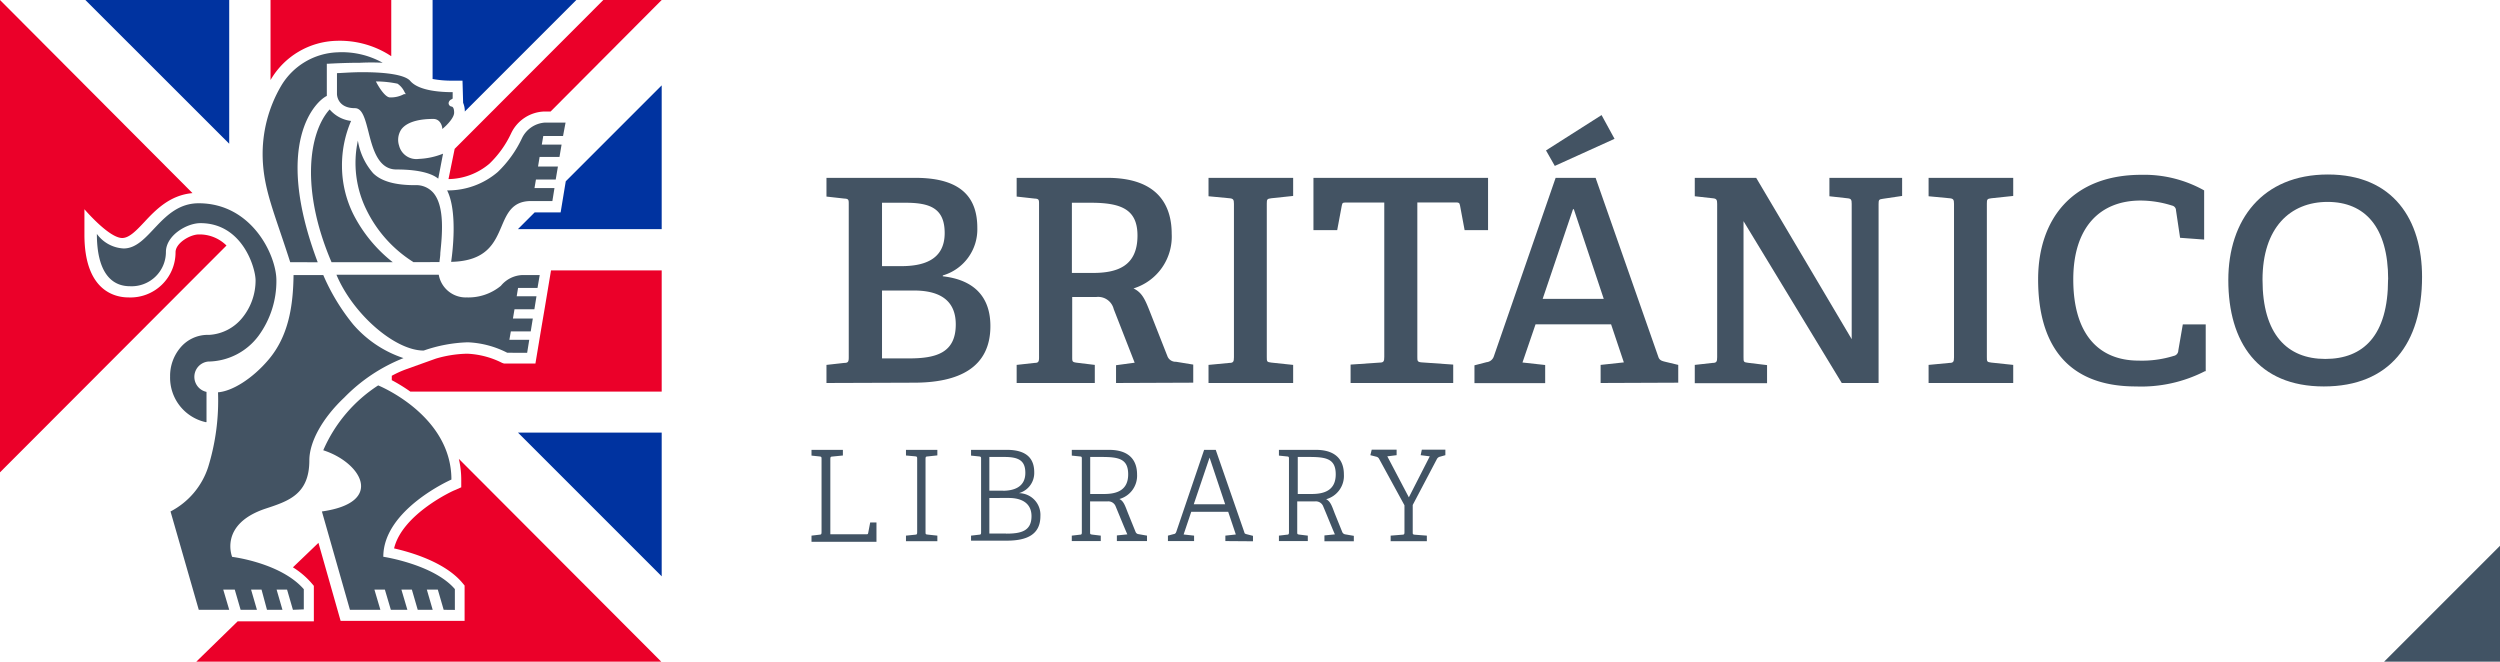 <svg xmlns="http://www.w3.org/2000/svg" viewBox="0 0 238.97 63.25"><defs><style>.a{fill:#eb0029;}.b{fill:#435363;}.c{fill:#0033a0;}.d{fill:#415364;}</style></defs><path class="a" d="M44.09,46.58l-.63.28c-.06,0-5,2.25-5.79,5.56,1.62.37,4.82,1.3,6.49,3.25l.25.3v3.38H32.56l-2.12-7.46L28,54.23a7.83,7.83,0,0,1,1.71,1.43L30,56v3.39H22.72l-4,3.9H63.25L43.86,43.86a8.89,8.89,0,0,1,.23,2Z"></path><path class="a" d="M16.78,24.11a4.31,4.31,0,0,1-4.5,4.32c-1.26,0-4.21-.59-4.21-6V20s2.34,2.75,3.61,2.75c.67,0,1.34-.7,2.11-1.52,1.09-1.17,2.45-2.58,4.61-2.77L0,0V45.15L21.65,23.47A3.65,3.65,0,0,0,19,22.41C18.18,22.41,16.78,23.23,16.78,24.11Z"></path><path class="b" d="M79,36.61V34.88l1.7-.19c.38,0,.43-.13.43-.54V19.52c0-.41,0-.52-.43-.54L79,18.79V17H87.5c4.63,0,5.92,2.11,5.92,4.79a4.59,4.59,0,0,1-3.3,4.54v.08c3.09.35,4.55,2.06,4.55,4.76,0,4-3.06,5.41-7.31,5.41Zm7.14-11.17c2,0,4.16-.51,4.16-3.16,0-2.38-1.41-2.9-3.76-2.9H84.31v6.06Zm.73,8.82c2.59,0,4.49-.51,4.49-3.25,0-2.49-1.79-3.24-4-3.24H84.31v6.49Z"></path><path class="b" d="M106.68,36.61v-1.7l1.78-.24-2-5.12a1.53,1.53,0,0,0-1.67-1.16h-2.3v5.73c0,.44,0,.49.43.55l1.73.21v1.73H97.18V34.88l1.71-.19c.38,0,.43-.13.43-.54V19.52c0-.41,0-.52-.43-.54l-1.71-.19V17h8.66c4.86,0,6.16,2.65,6.16,5.35a5.18,5.18,0,0,1-3.65,5.22c.84.41,1.11,1.06,1.62,2.36l1.63,4.14a.83.83,0,0,0,.81.51l1.65.27v1.73Zm-2.22-10.52c2.3,0,4.27-.62,4.27-3.57,0-2.48-1.51-3.14-4.46-3.14h-1.81v6.71Z"></path><path class="b" d="M115.52,36.61V34.88l2-.19c.37,0,.43-.13.43-.54V19.49c0-.4-.06-.51-.43-.54l-2-.19V17h8.09v1.73l-2.08.22c-.41.05-.44.1-.44.51V34.12c0,.44,0,.49.44.54l2.08.22v1.73Z"></path><path class="b" d="M129.1,36.61V34.85l2.78-.19c.38,0,.44-.13.44-.54V19.36h-3.63c-.3,0-.38,0-.43.29L127.82,22h-2.27V17h16.69v5H140l-.44-2.36c-.05-.27-.13-.29-.43-.29h-3.65V34.12c0,.38,0,.49.43.52l3,.21v1.76Z"></path><path class="b" d="M153,36.61V34.88l2.22-.24L154,31h-7.22l-1.25,3.65,2.17.24v1.73h-6.76v-1.7l1.16-.3a.81.81,0,0,0,.68-.52L148.7,17h3.82l6,17.12c.11.32.33.38.65.46l1.25.3v1.7ZM150.44,20h-.08l-2.9,8.57h5.84Zm-1.82-4.14-.84-1.48L153.09,11l1.24,2.27Z"></path><path class="b" d="M176.05,36.61l-9.39-15.47v13c0,.44,0,.49.44.54l1.81.22v1.73H162V34.88l1.7-.19c.38,0,.44-.13.44-.54V19.49c0-.4-.06-.51-.44-.54l-1.7-.19V17h5.87L177,32.42V19.49c0-.4-.05-.51-.43-.54l-1.7-.19V17h6.95v1.73L180,19c-.4.05-.43.1-.43.51V36.61Z"></path><path class="b" d="M184.35,36.61V34.88l2-.19c.37,0,.43-.13.43-.54V19.49c0-.4-.06-.51-.43-.54l-2-.19V17h8.09v1.73l-2.08.22c-.41.05-.44.1-.44.51V34.12c0,.44,0,.49.44.54l2.08.22v1.73Z"></path><path class="b" d="M210.77,35.48a13.35,13.35,0,0,1-6.6,1.46c-6.65,0-9.35-4.09-9.35-10.23,0-5.76,3.27-10,9.87-10a11.71,11.71,0,0,1,6,1.49V22.9l-2.3-.17L208,20.11a.47.47,0,0,0-.38-.46,10,10,0,0,0-3-.48c-3.92,0-6.44,2.59-6.44,7.54,0,5.17,2.38,7.76,6.25,7.76a10.18,10.18,0,0,0,3.35-.45.53.53,0,0,0,.44-.52l.43-2.49h2.19v4.47Z"></path><path class="b" d="M213,26.77c0-5.74,3.25-10.09,9.52-10.09s9,4.35,9,9.79c0,6.35-3.09,10.47-9.39,10.47S213,32.72,213,26.77m15.28-.06c0-5-2.22-7.41-5.79-7.41s-6.22,2.46-6.22,7.44c0,5.22,2.36,7.57,6,7.57s6-2.24,6-7.6"></path><path class="a" d="M46.78,15.65a9.76,9.76,0,0,0,2.09-2.93A3.64,3.64,0,0,1,52,10.66h.63L63.25,0H57.67L43.46,14.23l-.59,2.89A6.2,6.2,0,0,0,46.78,15.65Z"></path><path class="c" d="M44.21,7.71l.06,2.12,0,0a2.08,2.08,0,0,1,.16.83L55.09,0H41.35V7.55a9.92,9.92,0,0,0,1.8.16Z"></path><polygon class="c" points="51.11 20.3 49.51 21.9 63.25 21.9 63.25 8.16 54.08 17.33 53.59 20.3 51.11 20.3"></polygon><polygon class="c" points="63.25 55.09 63.25 41.35 49.51 41.35 63.25 55.09"></polygon><polygon class="c" points="21.91 0 8.16 0 21.91 13.74 21.91 0"></polygon><path class="a" d="M52.08,29.39h0l-.34,2h0l-.56,3.36h-3L48,34.69a8.14,8.14,0,0,0-3.34-.88,11.26,11.26,0,0,0-3,.47l-2.79,1a9.76,9.76,0,0,0-1.42.64v.42a16.28,16.28,0,0,1,1.77,1.09H63.25V25.85H52.67Z"></path><path class="a" d="M32.19,3.9a8.94,8.94,0,0,1,4.86,1.25l.35.22V0H25.86V7.71l0-.06A7.51,7.51,0,0,1,32.19,3.9Z"></path><path class="b" d="M27.74,25.06c-1.48-4.65-2.53-6.86-2.63-9.95a12.88,12.88,0,0,1,1.78-6.93A6.54,6.54,0,0,1,32.28,5,8,8,0,0,1,36.58,6,21,21,0,0,0,34.42,6c-1.52,0-3,.09-3,.09h-.18V9.17c-1,.46-5.21,4.39-.87,15.9Z"></path><path class="b" d="M31.69,25.06c-3-7-2.15-12.42-.18-14.6a3.19,3.19,0,0,0,2.05,1.1,10.71,10.71,0,0,0-.87,4.37,10.4,10.4,0,0,0,1.09,4.56,13.75,13.75,0,0,0,3.76,4.57Z"></path><path class="b" d="M39.53,25.06a12.22,12.22,0,0,1-4.5-5,10.12,10.12,0,0,1-.82-6.62,6.23,6.23,0,0,0,1.46,3.12c.78.77,2.09,1.14,4,1.14a2.16,2.16,0,0,1,1.75.73c1.12,1.31.84,4.08.67,5.74,0,.36-.07.65-.08.88Z"></path><path class="b" d="M41.89,17.08c-.43-.36-1.49-.88-4-.88-1.75,0-2.27-2-2.68-3.64-.31-1.19-.57-2.22-1.28-2.22-1.69,0-1.72-1.29-1.72-1.35v-2c.37,0,1.33-.09,2.42-.09,2.48,0,4.11.29,4.58.83.84,1,3.12,1.08,4.06,1.08h0v.61l-.1.07a.44.44,0,0,0-.29.38.34.34,0,0,0,.25.31c.13,0,.28.12.28.59s-.65,1.17-1.13,1.56a1.12,1.12,0,0,0-.22-.64.76.76,0,0,0-.6-.32h-.1c-.85,0-2.36.13-3,1a1.79,1.79,0,0,0-.21,1.56,1.7,1.7,0,0,0,1.88,1.26,7,7,0,0,0,2.32-.5Zm-5.8-9c.16.28.71,1.18,1.15,1.23l.21,0a2.59,2.59,0,0,0,1.16-.31L38.79,9l-.11-.18A2,2,0,0,0,38,8a10.48,10.48,0,0,0-1.72-.21l-.35,0Z"></path><path class="b" d="M19.7,40.36A4.35,4.35,0,0,1,16.26,36a4.18,4.18,0,0,1,1-2.79,3.41,3.41,0,0,1,2.49-1.2H20a4.4,4.4,0,0,0,3.16-1.63,5.65,5.65,0,0,0,1.27-3.58c0-1.18-1.25-5.47-5.27-5.47-1.32,0-3.3,1.18-3.3,2.76a3.28,3.28,0,0,1-3.44,3.27c-1.87,0-3.16-1.47-3.16-5a3.36,3.36,0,0,0,2.56,1.39c2.49,0,3.55-4.32,7.17-4.32,5.1,0,7.43,5,7.43,7.36a8.85,8.85,0,0,1-1.7,5.3,6.09,6.09,0,0,1-4.82,2.47,1.47,1.47,0,0,0-.16,2.9v2.87Z"></path><path class="b" d="M43.12,25.06c.15-1,.62-4.87-.38-6.86a7.32,7.32,0,0,0,4.84-1.76,10.85,10.85,0,0,0,2.31-3.22,2.63,2.63,0,0,1,2.17-1.5h2L53.82,13H51.93l-.14.82h1.89L53.48,15h-1.9l-.15.92h1.9l-.21,1.24H51.23l-.14.82H53l-.2,1.24H50.62c-1.68.06-2.17,1.22-2.69,2.45-.66,1.54-1.41,3.29-4.81,3.36"></path><path class="b" d="M48.49,33.72a9.07,9.07,0,0,0-3.77-1,14,14,0,0,0-4.22.79c-2.76,0-6.77-3.5-8.34-7.25h9.78a2.62,2.62,0,0,0,2.68,2.17,4.88,4.88,0,0,0,3.26-1.11A2.79,2.79,0,0,1,50,26.29h1.59l-.21,1.23H49.52l-.13.8h1.89l-.2,1.24h-1.9l-.15.89h1.9l-.2,1.23h-1.9l-.14.8h1.9l-.2,1.24Z"></path><path class="b" d="M28,58.29l-.56-1.93h-1L27,58.29H25.52L25,56.36h-1l.56,1.93H23l-.56-1.93H21.34l.57,1.93H19l-2.7-9.4a7.33,7.33,0,0,0,3.6-4.25,21.51,21.51,0,0,0,.94-7.14c1.39-.11,3.31-1.33,4.82-3.11,1.93-2.27,2.36-5.14,2.4-8.1H30.9A19.85,19.85,0,0,0,33.75,31a10.87,10.87,0,0,0,4.82,3.23A16.24,16.24,0,0,0,32.91,38C30.79,40,29.57,42.26,29.57,44c0,3.26-2,3.9-4.19,4.62-4.48,1.5-3.19,4.61-3.19,4.61s4.64.56,6.85,3.09v1.93Z"></path><path class="b" d="M42.41,58.29l-.56-1.93H40.8l.56,1.93H39.93l-.56-1.93h-1l.57,1.93H37.36l-.57-1.93h-1l.57,1.93H33.45l-2.68-9.4c6.07-.86,3.75-4.69.13-5.85a14,14,0,0,1,5.25-6.2s7,2.82,7,9c0,0-6.51,2.86-6.51,7.38,0,0,4.82.73,6.84,3.09V58.3Z"></path><polyline class="d" points="238.97 52.17 238.97 63.25 227.89 63.25"></polyline><path class="d" d="M77.57,51.72V51.2l.76-.09c.17,0,.2-.06.2-.24v-7c0-.17,0-.23-.2-.24l-.76-.08V43h3v.54l-1,.1c-.18,0-.2.06-.2.23v7.2h3.43c.13,0,.17,0,.19-.13l.19-1h.6v1.85H77.57Z"></path><path class="d" d="M86.6,51.72V51.2l.88-.09c.17,0,.19-.06.19-.24v-7c0-.18,0-.24-.19-.25l-.88-.08V43h3v.53l-.93.1c-.18,0-.2.05-.2.23v7c0,.2,0,.22.2.24l.93.1v.53h-3Z"></path><path class="d" d="M92.82,51.72V51.2l.77-.09c.17,0,.19-.06.19-.24v-7c0-.17,0-.22-.19-.24l-.77-.08V43h3.42c2.07,0,2.62,1,2.62,2.14a2,2,0,0,1-1.47,2v0a2.07,2.07,0,0,1,2.06,2.19c0,1.79-1.32,2.35-3.22,2.35H92.82Zm3.05-4.81c1,0,2.14-.32,2.14-1.71,0-1.16-.62-1.52-2-1.52H94.57V46.9h1.3Zm.3,4.1c1.37,0,2.43-.21,2.43-1.67,0-1.25-.95-1.74-2.17-1.74H94.57V51h1.6Z"></path><path class="d" d="M106.76,51.72v-.54l1-.1c-.31-.7-.79-1.89-1.11-2.66a.75.75,0,0,0-.8-.49H104.2v2.92c0,.2,0,.22.19.25l.83.1v.52h-2.77V51.2l.77-.09c.17,0,.19-.06.19-.24v-7c0-.17,0-.23-.19-.24l-.77-.08V43H106c2.17,0,2.69,1.23,2.69,2.35A2.31,2.31,0,0,1,107,47.7c.41.19.55.66.81,1.32l.74,1.83a.34.34,0,0,0,.29.21l.8.14v.52h-2.85Zm-1.22-4.5c1.27,0,2.3-.39,2.3-1.88s-.91-1.66-2.55-1.66h-1.08v3.54Z"></path><path class="d" d="M117.13,51.72V51.2l1-.11-.73-2.17h-3.53l-.73,2.17,1,.11v.52h-2.5V51.2l.52-.14c.14,0,.24-.09.28-.23L115.1,43h1.11l2.73,7.87c0,.15.13.17.28.21l.55.14v.52Zm-1.48-8.07-1.54,4.55h3l-1.52-4.55Z"></path><path class="d" d="M126.6,51.72v-.54l1-.1c-.31-.7-.78-1.89-1.11-2.66a.75.75,0,0,0-.8-.49H124v2.92c0,.2,0,.22.19.25l.82.1v.52h-2.76V51.2l.76-.09c.17,0,.2-.06.2-.24v-7c0-.17,0-.23-.2-.24l-.76-.08V43h3.52c2.17,0,2.69,1.23,2.69,2.35a2.31,2.31,0,0,1-1.7,2.37c.41.19.56.66.81,1.32l.74,1.83a.37.37,0,0,0,.29.21l.81.14v.52H126.6Zm-1.22-4.5c1.27,0,2.3-.39,2.3-1.88s-.91-1.66-2.55-1.66h-1.08v3.54Z"></path><path class="d" d="M132.93,51.72V51.2l1.12-.09c.17,0,.2-.06.2-.24V48.3l-2.43-4.45a.4.4,0,0,0-.28-.2l-.55-.14.13-.53h2.38v.53l-.89.11,2.06,3.92,2-3.92-.87-.11.11-.53h2.25v.53l-.5.14a.45.45,0,0,0-.31.23l-2.31,4.39v2.59c0,.2,0,.22.18.25l1.17.09v.53h-3.48Z"></path></svg>